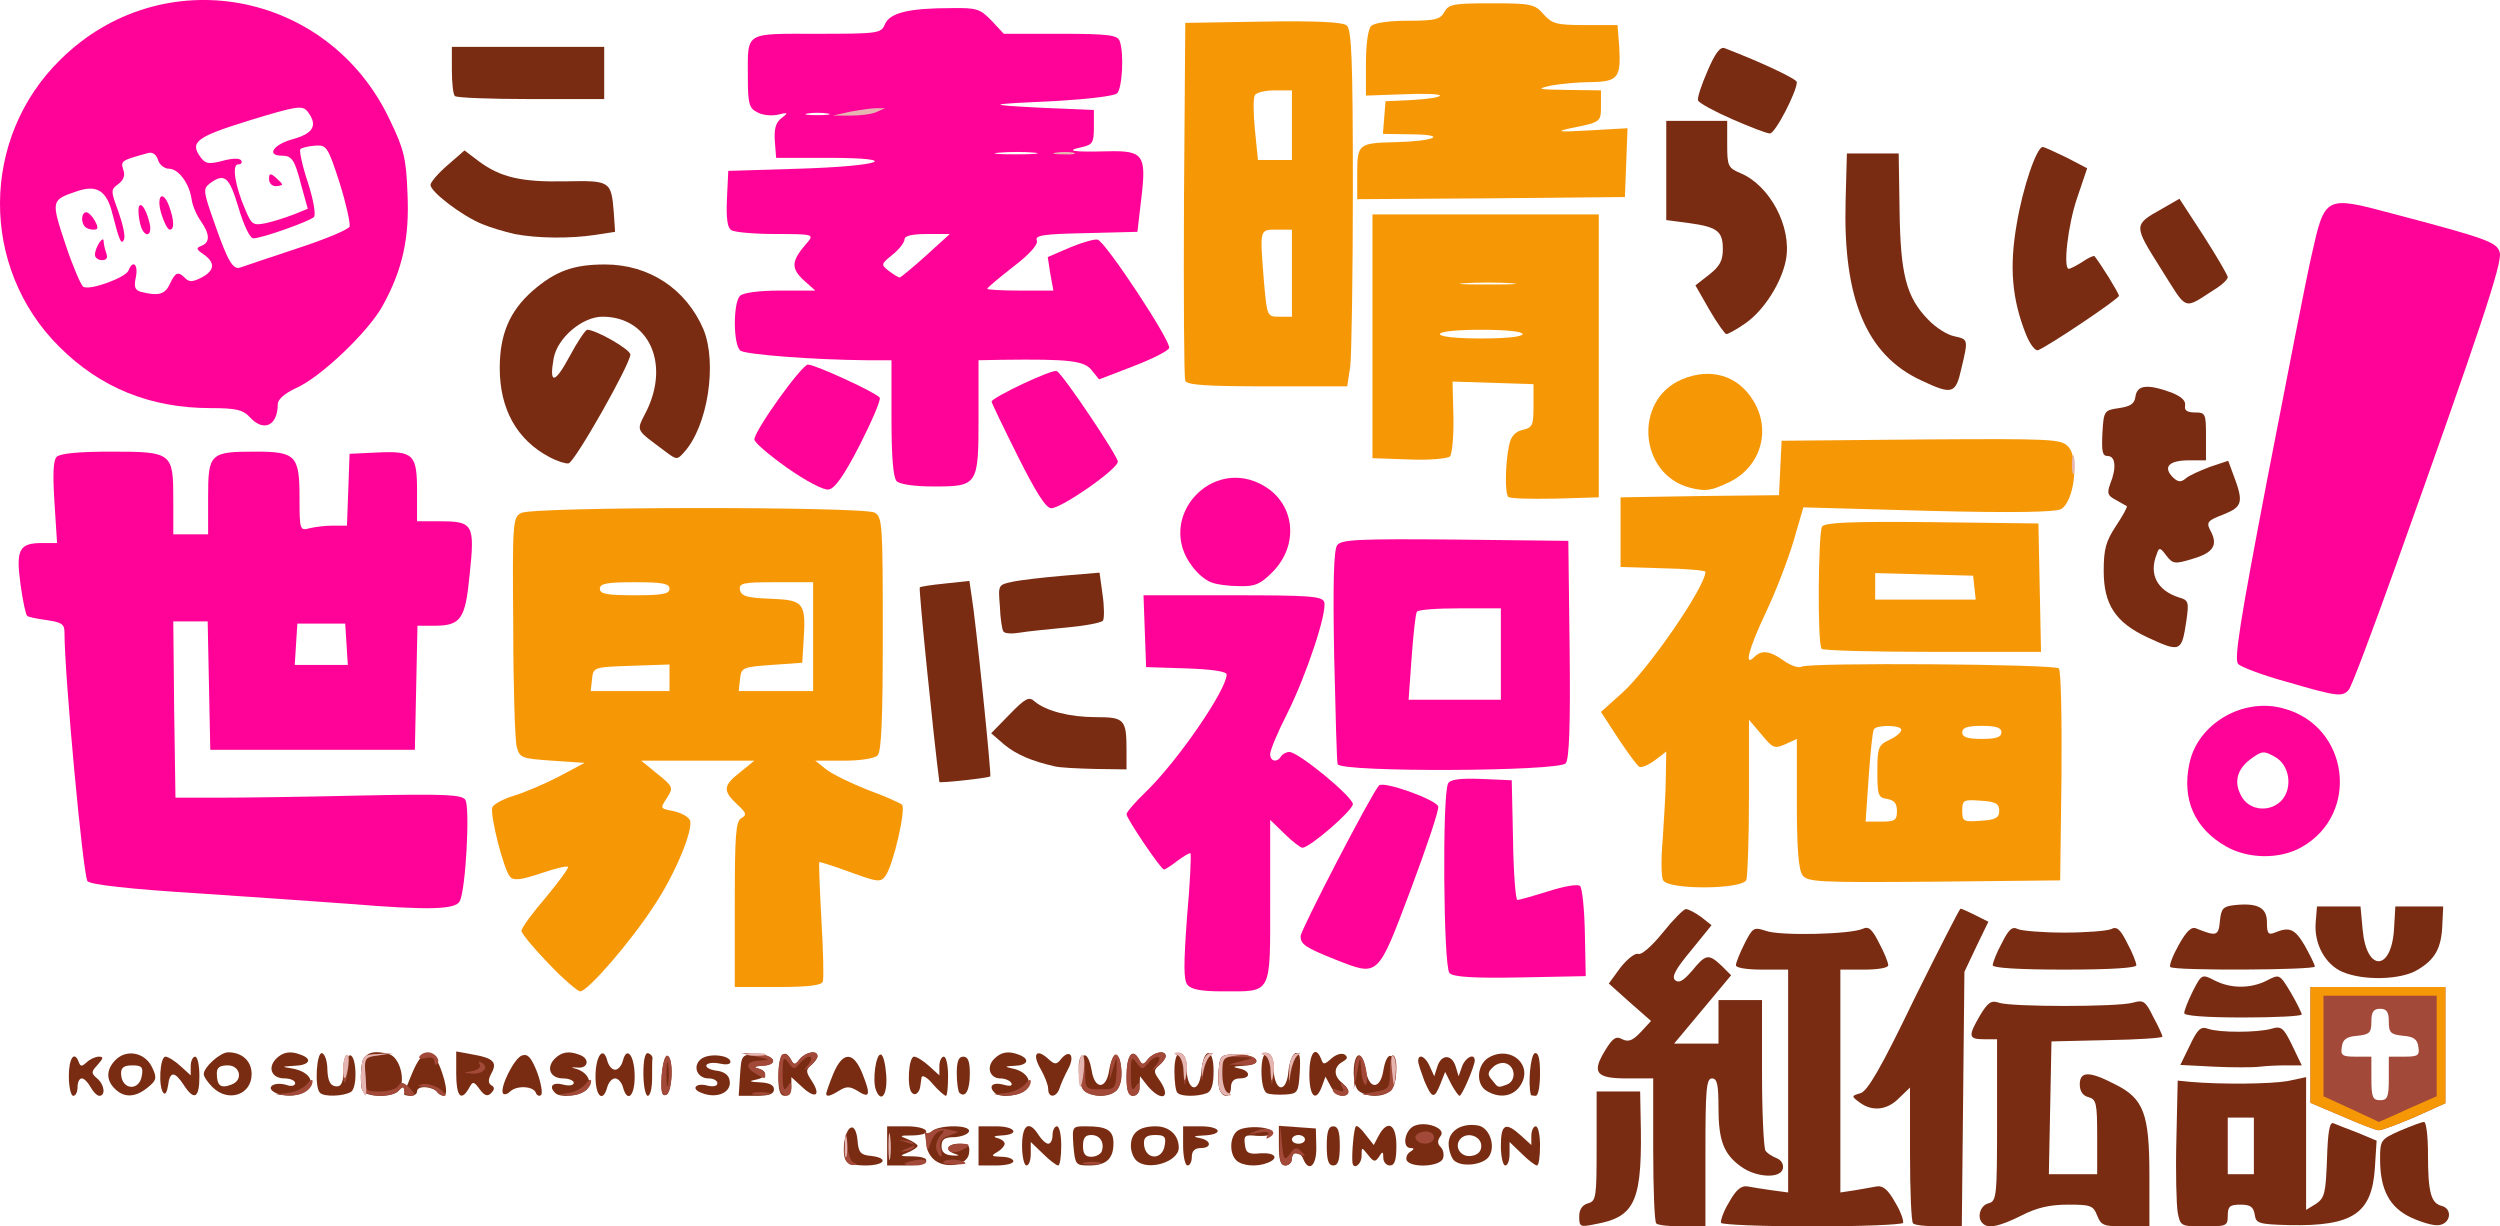 <?xml version="1.0" encoding="UTF-8" standalone="no"?>
<svg
   xmlns:dc="http://purl.org/dc/elements/1.1/"
   xmlns:cc="http://creativecommons.org/ns#"
   xmlns:rdf="http://www.w3.org/1999/02/22-rdf-syntax-ns#"
   xmlns:svg="http://www.w3.org/2000/svg"
   xmlns="http://www.w3.org/2000/svg"
   xmlns:sodipodi="http://sodipodi.sourceforge.net/DTD/sodipodi-0.dtd"
   xmlns:inkscape="http://www.inkscape.org/namespaces/inkscape"
   inkscape:version="1.0 (4035a4f, 2020-05-01)"
   sodipodi:docname="KonoSuba_Legend_of_Crimson_logo.svg"
   id="svg305"
   preserveAspectRatio="xMidYMid meet"
   viewBox="0 0 5743.593 2817.614"
   height="281.761"
   width="574.359"
   version="1.0">
  <defs
     id="defs309" />
  <sodipodi:namedview
     inkscape:current-layer="svg305"
     inkscape:window-maximized="0"
     inkscape:window-y="23"
     inkscape:window-x="0"
     inkscape:cy="145.59526"
     inkscape:cx="266.70111"
     inkscape:zoom="0.96033709"
     fit-margin-bottom="0"
     fit-margin-right="0"
     fit-margin-left="0"
     fit-margin-top="0"
     showgrid="false"
     id="namedview307"
     inkscape:window-height="480"
     inkscape:window-width="728"
     inkscape:pageshadow="2"
     inkscape:pageopacity="0"
     guidetolerance="10"
     gridtolerance="10"
     objecttolerance="10"
     borderopacity="1"
     bordercolor="#666666"
     pagecolor="#ffffff" />
  <g
     transform="translate(-1121.869,-142.386)"
     stroke="none"
     fill="#792c12"
     id="layer101">
    <path
       id="path10"
       d="m 4750,2937 c 0,-16 7,-26 20,-30 19,-5 20,-14 20,-131 v -126 h 50 50 l 1,53 c 5,199 -10,235 -105,252 -34,7 -36,6 -36,-18 z" />
    <path
       id="path12"
       d="m 4927,2953 c -4,-3 -7,-80 -7,-170 v -163 h -60 c -72,0 -82,-13 -50,-65 17,-28 25,-33 39,-25 14,7 24,3 42,-16 l 24,-26 -49,-43 -48,-43 27,-37 c 16,-20 34,-34 41,-31 7,3 32,-19 56,-49 24,-30 48,-54 53,-54 6,0 21,8 35,18 l 24,19 -47,58 c -35,42 -45,60 -37,68 9,8 19,2 39,-21 32,-39 38,-40 68,-12 l 22,22 -65,78 -66,79 h 51 51 v -50 -50 h 50 50 v 168 c 0,92 4,172 8,178 4,6 15,13 25,17 11,4 17,14 15,24 -5,24 -62,21 -97,-5 -39,-28 -51,-60 -51,-134 0,-54 -3,-68 -15,-68 -13,0 -15,26 -15,170 v 170 h -53 c -30,0 -57,-3 -60,-7 z" />
    <path
       id="path14"
       d="m 5076,2952 c -2,-4 5,-26 18,-47 16,-29 28,-39 42,-37 10,2 36,6 57,9 l 37,5 v -256 -256 h -60 c -35,0 -60,-4 -60,-10 0,-6 9,-28 20,-50 19,-37 21,-38 49,-29 33,12 196,8 223,-5 13,-6 21,1 37,33 12,22 21,45 21,51 0,6 -24,10 -55,10 h -55 v 256 256 l 33,-5 c 17,-3 41,-7 51,-9 14,-2 26,8 42,37 13,21 20,43 18,47 -3,4 -97,8 -209,8 -112,0 -206,-4 -209,-8 z" />
    <path
       id="path16"
       d="m 5517,2953 c -4,-3 -7,-75 -7,-159 v -153 l -25,24 c -27,28 -62,32 -91,10 -19,-14 -19,-15 2,-21 16,-4 48,-59 123,-215 57,-115 105,-209 107,-209 3,0 18,7 34,15 l 30,15 -28,58 -27,57 -3,293 -3,292 h -53 c -29,0 -56,-3 -59,-7 z" />
    <path
       id="path18"
       d="m 5677,2953 c -14,-13 -6,-41 13,-46 19,-5 20,-14 20,-191 v -186 h -30 c -36,0 -37,-7 -9,-55 18,-30 26,-35 43,-29 27,10 273,10 308,0 24,-7 29,-4 47,33 12,22 21,42 21,45 0,3 -57,7 -127,8 l -128,3 -3,153 -3,152 h 56 55 v -86 c 0,-77 -2,-86 -20,-91 -13,-3 -20,-14 -20,-29 0,-31 22,-31 80,-1 67,33 80,67 80,210 v 117 h -55 c -50,0 -56,-2 -65,-25 -9,-23 -15,-25 -67,-25 -42,0 -72,7 -107,25 -50,25 -77,31 -89,18 z" />
    <path
       id="path20"
       d="m 6125,2928 c -3,-18 -5,-94 -3,-168 l 3,-135 30,3 c 70,6 183,5 223,-2 l 42,-9 v 153 152 l 23,-14 c 20,-14 22,-25 25,-103 2,-63 6,-86 15,-82 7,3 32,13 56,22 l 43,18 -4,63 c -7,105 -51,134 -198,131 -70,-2 -75,-4 -78,-24 -3,-18 -10,-23 -33,-23 -24,0 -29,4 -29,25 0,24 -3,25 -55,25 -53,0 -54,-1 -60,-32 z m 175,-153 v -65 h -30 -30 v 65 65 h 30 30 z" />
    <path
       id="path22"
       d="m 6662,2940 c -50,-23 -72,-64 -72,-134 0,-44 1,-46 46,-66 26,-11 50,-20 55,-20 5,0 9,33 9,73 0,90 7,114 32,120 25,7 20,41 -7,44 -11,2 -39,-6 -63,-17 z" />
    <path
       id="path24"
       d="m 3064,2806 c -9,-22 0,-69 13,-73 7,-3 13,9 15,29 2,28 7,34 31,36 42,5 32,22 -13,22 -26,0 -43,-5 -46,-14 z" />
    <path
       id="path26"
       d="m 3160,2775 v -45 h 45 c 51,0 63,20 13,21 -30,0 -31,1 -10,9 12,5 22,12 22,15 0,3 -10,10 -22,15 -21,8 -20,9 10,9 50,1 38,21 -13,21 h -45 z" />
    <path
       id="path28"
       d="m 3266,2805 c -19,-19 -21,-46 -4,-63 16,-16 91,-16 86,0 -3,7 -18,12 -34,13 -22,0 -29,5 -29,20 0,14 7,21 25,22 14,1 18,0 8,-3 -27,-8 -21,-24 8,-24 21,0 25,4 22,23 -4,28 -57,36 -82,12 z" />
    <path
       id="path30"
       d="m 3370,2775 v -45 h 40 c 45,0 56,19 13,21 -17,1 -21,3 -10,6 9,2 17,8 17,13 0,5 -8,14 -17,19 -15,9 -14,10 10,11 15,0 27,5 27,10 0,6 -18,10 -40,10 h -40 z" />
    <path
       id="path32"
       d="m 3470,2775 c 0,-49 16,-60 38,-25 7,11 17,20 22,20 6,0 10,-9 10,-20 0,-11 5,-20 10,-20 6,0 10,20 10,45 0,25 -3,45 -7,45 -4,0 -20,-12 -35,-27 l -28,-27 v 27 c 0,15 -4,27 -10,27 -5,0 -10,-20 -10,-45 z" />
    <path
       id="path34"
       d="m 3588,2775 c -3,-45 -3,-45 29,-45 48,0 63,9 63,39 0,36 -17,51 -56,51 -31,0 -32,-2 -36,-45 z m 65,13 c 7,-21 -4,-38 -24,-38 -14,0 -19,7 -19,25 0,18 5,25 19,25 11,0 21,-6 24,-12 z" />
    <path
       id="path36"
       d="m 3732,2808 c -7,-7 -12,-21 -12,-33 0,-30 19,-45 57,-45 31,0 53,20 53,49 0,33 -72,55 -98,29 z m 66,-36 c 3,-18 -1,-22 -22,-22 -19,0 -26,5 -26,18 0,39 43,43 48,4 z" />
    <path
       id="path38"
       d="m 3840,2775 v -45 h 40 c 48,0 54,19 8,21 -24,1 -27,3 -10,6 27,5 29,23 2,23 -13,0 -20,7 -20,20 0,11 -4,20 -10,20 -5,0 -10,-20 -10,-45 z" />
    <path
       id="path40"
       d="m 3962,2808 c -16,-16 -15,-53 2,-67 17,-14 82,-11 80,4 -1,6 -16,8 -34,7 -28,-3 -31,-1 -28,20 2,19 8,23 36,20 33,-2 44,11 16,22 -25,10 -59,7 -72,-6 z" />
    <path
       id="path42"
       d="m 4060,2774 v -45 l 43,3 42,3 1,43 c 1,42 -17,59 -30,27 -3,-8 -10,-15 -16,-15 -5,0 -10,7 -10,15 0,8 -7,15 -15,15 -11,0 -15,-12 -15,-46 z m 60,-14 c 0,-5 -7,-10 -15,-10 -8,0 -15,5 -15,10 0,6 7,10 15,10 8,0 15,-4 15,-10 z" />
    <path
       id="path44"
       d="m 4170,2775 c 0,-33 4,-45 15,-45 11,0 15,12 15,45 0,33 -4,45 -15,45 -11,0 -15,-12 -15,-45 z" />
    <path
       id="path46"
       d="m 4229,2813 c -2,-18 3,-78 8,-83 2,-3 13,6 22,19 l 19,24 11,-21 c 21,-39 41,-27 41,23 0,33 -4,45 -15,45 -8,0 -15,-8 -15,-17 0,-16 -2,-16 -10,-3 -9,13 -12,12 -25,-4 -15,-19 -15,-19 -15,2 0,20 -19,33 -21,15 z" />
    <path
       id="path48"
       d="m 4354,2809 c -3,-6 0,-15 7,-20 10,-6 11,-9 2,-9 -20,0 -15,-38 6,-50 27,-14 78,5 62,23 -7,10 -7,17 1,25 6,6 8,18 5,26 -7,19 -72,22 -83,5 z" />
    <path
       id="path50"
       d="m 4462,2808 c -6,-6 -12,-24 -12,-38 0,-30 30,-48 67,-42 26,4 42,46 26,71 -13,20 -64,26 -81,9 z m 63,-33 c 0,-22 -31,-33 -47,-17 -17,17 -1,44 24,40 15,-2 23,-10 23,-23 z" />
    <path
       id="path52"
       d="m 4570,2775 c 0,-51 11,-56 47,-23 l 23,21 v -21 c 0,-12 5,-22 10,-22 6,0 10,20 10,45 0,25 -3,45 -7,45 -4,0 -20,-12 -35,-27 l -28,-27 v 27 c 0,15 -4,27 -10,27 -5,0 -10,-20 -10,-45 z" />
    <path
       id="path54"
       d="m 1280,2615 c 0,-42 13,-60 23,-32 4,10 7,10 18,0 7,-7 20,-13 28,-13 11,0 11,3 -3,19 -15,16 -15,19 -1,31 17,14 20,40 5,40 -5,0 -14,-9 -20,-20 -6,-11 -15,-20 -20,-20 -6,0 -10,9 -10,20 0,11 -4,20 -10,20 -5,0 -10,-20 -10,-45 z" />
    <path
       id="path56"
       d="m 1386,2644 c -22,-21 -20,-47 4,-69 26,-23 67,-13 82,21 11,23 9,29 -11,45 -28,23 -54,24 -75,3 z m 62,-32 c 3,-18 -1,-22 -22,-22 -19,0 -26,5 -26,18 0,39 43,43 48,4 z" />
    <path
       id="path58"
       d="m 1498,2654 c -13,-12 -9,-84 4,-84 6,0 22,10 35,22 l 23,21 v -21 c 0,-12 5,-22 10,-22 6,0 10,20 10,45 0,51 -12,57 -36,20 -21,-32 -32,-32 -36,1 -2,14 -6,22 -10,18 z" />
    <path
       id="path60"
       d="m 1610,2640 c -11,-11 -20,-24 -20,-30 0,-16 38,-50 56,-50 32,0 54,20 54,50 0,48 -54,66 -90,30 z m 44,-6 c 27,-10 20,-44 -9,-44 -18,0 -25,5 -25,18 0,29 9,36 34,26 z" />
    <path
       id="path62"
       d="m 1751,2651 c -19,-12 3,-24 29,-16 11,4 20,2 20,-4 0,-6 -11,-11 -24,-11 -30,0 -40,-24 -20,-45 16,-16 33,-19 58,-9 27,10 18,24 -16,25 -30,2 -30,2 -6,6 37,6 54,28 38,48 -14,16 -57,20 -79,6 z" />
    <path
       id="path64"
       d="m 1857,2653 c -13,-12 -8,-95 5,-91 7,3 12,20 12,38 1,24 6,36 18,38 13,2 17,-5 20,-33 2,-19 8,-36 13,-38 16,-3 19,75 3,84 -16,10 -62,12 -71,2 z" />
    <path
       id="path66"
       d="m 1954,2646 c -3,-8 -4,-29 -2,-47 3,-36 20,-46 63,-35 25,6 40,61 23,84 -14,17 -77,16 -84,-2 z" />
    <path
       id="path68"
       d="m 2050,2656 c 0,-2 9,-25 20,-51 25,-58 48,-57 68,3 15,45 10,64 -10,44 -15,-15 -48,-16 -48,-2 0,6 -7,10 -15,10 -8,0 -15,-2 -15,-4 z" />
    <path
       id="path70"
       d="m 2170,2609 v -51 l 38,7 c 47,8 57,18 43,43 -8,15 -8,23 0,28 8,4 7,10 -1,18 -8,8 -15,6 -26,-9 -14,-19 -16,-19 -25,-2 -18,31 -29,18 -29,-34 z" />
    <path
       id="path72"
       d="m 2278,2655 c -10,-11 26,-84 44,-88 13,-4 21,6 34,39 9,25 13,48 9,52 -4,4 -10,1 -12,-5 -6,-16 -45,-17 -59,-3 -6,6 -13,8 -16,5 z" />
    <path
       id="path74"
       d="m 2397,2653 c -15,-15 -5,-25 18,-19 14,4 25,2 25,-4 0,-5 -11,-10 -24,-10 -30,0 -40,-24 -20,-45 16,-16 33,-19 58,-9 24,9 19,32 -6,29 -13,-1 -15,0 -6,2 29,7 42,31 28,48 -13,15 -61,21 -73,8 z" />
    <path
       id="path76"
       d="m 2490,2616 c 0,-48 18,-72 27,-37 3,12 11,21 18,21 7,0 15,-9 18,-21 9,-35 27,-11 27,37 0,45 -17,61 -27,24 -3,-11 -11,-20 -18,-20 -7,0 -15,9 -18,20 -10,37 -27,21 -27,-24 z" />
    <path
       id="path78"
       d="m 2600,2609 c 0,-32 4,-49 11,-47 6,2 10,7 10,11 -1,4 -1,25 -1,47 0,22 -4,40 -10,40 -5,0 -10,-23 -10,-51 z" />
    <path
       id="path80"
       d="m 2642,2614 c 2,-27 8,-48 13,-46 15,3 12,85 -3,90 -10,3 -12,-8 -10,-44 z" />
    <path
       id="path82"
       d="m 2733,2653 c -24,-9 -13,-23 12,-17 15,4 25,2 25,-5 0,-6 -9,-11 -20,-11 -27,0 -38,-29 -17,-45 19,-14 67,-8 67,7 0,6 -11,7 -24,4 -14,-3 -27,-2 -31,3 -3,5 7,11 22,13 18,2 29,10 31,22 6,28 -29,44 -65,29 z" />
    <path
       id="path84"
       d="m 2822,2613 c 3,-47 4,-48 37,-48 42,0 55,24 14,26 -17,1 -21,3 -10,6 24,6 21,21 -5,26 -17,3 -14,5 10,6 21,1 32,6 32,16 0,11 -11,15 -41,15 h -40 z" />
    <path
       id="path86"
       d="m 2910,2616 c 0,-48 13,-67 28,-41 8,15 10,15 21,1 14,-17 41,-22 41,-7 0,5 -7,14 -15,21 -12,10 -12,15 2,36 22,34 8,42 -22,14 l -25,-23 v 21 c 0,13 -6,22 -15,22 -11,0 -15,-12 -15,-44 z" />
    <path
       id="path88"
       d="m 3020,2655 c 0,-2 7,-23 16,-45 22,-53 47,-53 68,1 19,48 16,56 -13,37 -17,-10 -25,-10 -41,0 -21,13 -30,15 -30,7 z" />
    <path
       id="path90"
       d="m 3134,2646 c -8,-22 0,-81 11,-81 6,0 11,21 13,48 3,45 -12,65 -24,33 z" />
    <path
       id="path92"
       d="m 3217,2653 c -12,-11 -8,-83 5,-83 6,0 22,10 35,22 l 23,21 v -21 c 0,-12 5,-22 10,-22 6,0 10,20 10,45 0,25 -2,45 -5,45 -3,0 -17,-12 -30,-27 -13,-16 -25,-22 -26,-15 -1,6 -2,16 -3,21 -2,14 -12,22 -19,14 z" />
    <path
       id="path94"
       d="m 3326,2653 c -3,-3 -6,-24 -6,-45 0,-27 4,-38 15,-38 11,0 15,11 15,39 0,38 -10,57 -24,44 z" />
    <path
       id="path96"
       d="m 3407,2653 c -15,-15 -5,-25 19,-19 17,5 23,3 19,-4 -3,-5 -14,-10 -25,-10 -24,0 -33,-26 -14,-45 16,-16 33,-19 58,-9 25,10 19,24 -11,25 -23,1 -24,2 -6,6 32,6 48,29 33,48 -13,15 -61,21 -73,8 z" />
    <path
       id="path98"
       d="m 3530,2644 c 0,-9 -8,-29 -17,-45 -20,-34 -11,-49 16,-25 16,15 20,15 31,1 20,-24 32,-6 16,23 -8,15 -17,35 -20,45 -7,21 -26,23 -26,1 z" />
    <path
       id="path100"
       d="m 3611,2646 c -14,-17 -11,-82 4,-79 6,1 12,17 15,35 3,20 11,33 20,33 9,0 17,-13 20,-33 7,-43 24,-46 28,-4 4,41 -12,62 -48,62 -15,0 -33,-6 -39,-14 z" />
    <path
       id="path102"
       d="m 3710,2616 c 0,-48 13,-67 28,-41 8,15 10,15 21,1 14,-17 41,-22 41,-7 0,5 -7,14 -15,21 -13,11 -13,15 0,33 29,41 7,53 -26,15 l -18,-23 -1,23 c 0,13 -6,22 -15,22 -11,0 -15,-12 -15,-44 z" />
    <path
       id="path104"
       d="m 3827,2653 c -4,-3 -7,-26 -7,-50 0,-55 23,-55 28,0 4,50 30,50 34,0 5,-55 28,-55 28,0 0,32 -5,47 -16,51 -21,8 -59,8 -67,-1 z" />
    <path
       id="path106"
       d="m 3924,2646 c -3,-8 -4,-29 -2,-48 3,-31 5,-33 42,-33 49,0 63,24 14,26 -23,1 -26,3 -10,6 27,5 29,23 2,23 -13,0 -20,7 -20,20 0,23 -18,27 -26,6 z" />
    <path
       id="path108"
       d="m 4033,2654 c -8,-3 -13,-24 -13,-51 0,-55 23,-55 28,0 4,50 30,50 34,0 2,-20 9,-38 16,-41 10,-3 12,8 10,44 -3,47 -5,49 -33,51 -16,1 -36,0 -42,-3 z" />
    <path
       id="path110"
       d="m 4130,2610 c 0,-48 14,-67 27,-35 5,14 7,14 24,-1 10,-9 23,-13 30,-9 8,6 7,10 -5,17 -20,11 -21,32 -1,48 19,16 19,30 0,30 -8,0 -20,-10 -26,-22 l -12,-22 -8,22 c -14,38 -29,24 -29,-28 z" />
    <path
       id="path112"
       d="m 4241,2646 c -14,-17 -11,-82 4,-79 6,1 12,17 15,35 3,20 11,33 20,33 9,0 17,-13 20,-33 7,-43 24,-46 28,-4 4,41 -12,62 -48,62 -15,0 -33,-6 -39,-14 z" />
    <path
       id="path114"
       d="m 4394,2625 c -7,-19 -14,-39 -14,-45 0,-18 17,-11 27,13 l 10,22 7,-22 c 9,-29 33,-29 42,-1 l 7,23 8,-23 c 8,-21 29,-31 29,-13 0,12 -29,81 -35,81 -2,0 -11,-12 -19,-27 l -14,-28 -11,28 c -14,35 -19,34 -37,-8 z" />
    <path
       id="path116"
       d="m 4538,2649 c -27,-15 -23,-63 6,-78 50,-27 101,19 71,65 -16,25 -47,31 -77,13 z m 46,-15 c 21,-8 20,-40 -1,-48 -9,-4 -23,0 -31,8 -13,12 -13,18 -2,30 14,18 13,18 34,10 z" />
    <path
       id="path118"
       d="m 4639,2658 c -7,-26 -1,-92 9,-96 8,-2 12,11 12,47 0,28 -4,51 -10,51 -5,0 -10,-1 -11,-2 z" />
    <path
       id="path120"
       d="m 6208,2593 -77,-4 22,-45 c 18,-38 25,-44 42,-38 25,9 112,9 145,0 23,-7 28,-3 48,38 l 22,46 h -34 c -18,0 -46,1 -62,3 -16,2 -64,2 -106,0 z" />
    <path
       id="path122"
       d="m 6140,2470 c 0,-6 9,-29 20,-51 20,-39 21,-39 50,-24 37,19 83,19 120,0 29,-15 29,-15 55,28 14,24 25,47 25,50 0,4 -61,7 -135,7 -87,0 -135,-4 -135,-10 z" />
    <path
       id="path124"
       d="m 6503,2375 c -39,-17 -65,-64 -61,-113 l 3,-37 h 50 50 l 5,54 c 9,97 66,95 72,-2 l 3,-52 h 55 55 l -2,42 c -2,53 -16,79 -56,103 -38,24 -126,26 -174,5 z" />
    <path
       id="path126"
       d="m 5700,2360 c 0,-6 9,-29 21,-51 16,-32 24,-39 37,-32 9,4 58,8 107,8 50,0 98,-4 107,-8 13,-7 21,0 37,32 12,22 21,45 21,51 0,6 -57,10 -165,10 -108,0 -165,-4 -165,-10 z" />
    <path
       id="path128"
       d="m 6108,2364 c -3,-3 5,-25 19,-50 19,-34 30,-44 42,-38 45,18 50,17 53,-18 3,-28 7,-33 32,-36 54,-6 76,5 76,39 0,26 3,30 18,24 34,-14 46,-9 69,30 12,22 23,43 23,48 0,8 -324,10 -332,1 z" />
    <path
       id="path130"
       d="m 3280,1939 c -13,-99 -48,-445 -45,-447 1,-2 28,-6 58,-9 l 56,-6 5,34 c 9,51 46,412 43,415 -4,4 -117,16 -117,13 z" />
    <path
       id="path132"
       d="m 3545,1903 c -53,-12 -88,-27 -116,-50 l -30,-26 42,-43 c 37,-38 45,-42 58,-30 26,22 81,36 141,36 65,0 70,5 70,76 v 44 l -72,-1 c -40,-1 -82,-3 -93,-6 z" />
    <path
       id="path134"
       d="m 6054,1606 c -72,-34 -99,-75 -99,-152 0,-50 5,-68 28,-103 16,-24 27,-44 25,-46 -2,-1 -13,-7 -25,-14 -19,-10 -21,-15 -13,-37 15,-37 12,-64 -6,-64 -12,0 -14,-10 -12,-52 3,-52 4,-53 38,-58 27,-4 36,-10 38,-27 4,-26 27,-29 82,-9 23,9 34,19 32,30 -2,11 4,16 23,16 24,0 25,3 25,55 v 55 h -39 c -46,0 -60,15 -38,38 12,12 19,13 30,4 7,-7 33,-18 56,-27 l 42,-14 10,27 c 26,68 24,78 -20,96 -37,14 -41,18 -31,37 18,33 8,51 -40,65 -42,13 -46,12 -61,-7 -14,-19 -17,-20 -22,-4 -19,47 1,84 51,100 22,6 23,11 17,53 -11,73 -13,74 -91,38 z" />
    <path
       id="path136"
       d="m 3427,1593 c -3,-4 -7,-30 -8,-58 -4,-49 -4,-49 29,-56 18,-4 71,-10 117,-14 l 83,-7 7,51 c 4,27 4,54 1,59 -3,5 -40,12 -83,16 -43,4 -92,9 -109,12 -18,3 -34,2 -37,-3 z" />
    <path
       id="path138"
       d="m 2385,1193 c -76,-40 -115,-111 -115,-205 0,-78 23,-131 75,-177 53,-46 94,-61 167,-61 101,0 186,56 226,149 32,78 10,223 -45,283 -15,17 -17,17 -42,-2 -72,-54 -68,-45 -43,-95 53,-110 3,-215 -102,-215 -46,0 -103,48 -112,95 -11,61 2,60 36,-3 18,-34 37,-62 41,-62 20,0 99,45 99,57 0,22 -128,248 -142,250 -7,1 -26,-5 -43,-14 z" />
    <path
       id="path140"
       d="M 5535,1016 C 5410,958 5356,829 5362,605 l 3,-110 h 60 59 l 2,130 c 2,147 15,200 66,252 17,18 44,35 60,38 32,7 32,7 16,74 -13,59 -21,61 -93,27 z" />
    <path
       id="path142"
       d="m 5777,912 c -33,-82 -39,-156 -22,-254 14,-85 46,-178 60,-178 3,0 27,11 54,24 l 48,25 -23,68 c -21,61 -33,163 -19,163 3,0 17,-7 31,-16 13,-9 26,-15 28,-13 15,19 56,85 56,91 0,7 -161,115 -186,125 -6,2 -18,-13 -27,-35 z" />
    <path
       id="path144"
       d="m 5049,854 -32,-56 32,-25 c 24,-19 31,-32 31,-58 0,-41 -12,-51 -77,-60 l -53,-7 V 534 420 h 70 70 v 54 c 0,50 2,54 30,66 68,28 119,124 105,199 -10,53 -51,117 -93,146 -20,14 -40,25 -44,25 -3,0 -21,-25 -39,-56 z" />
    <path
       id="path146"
       d="m 6086,759 c -63,-100 -63,-100 3,-137 l 40,-23 56,86 c 30,47 55,90 55,94 0,5 -11,16 -25,25 -80,51 -65,56 -129,-45 z" />
    <path
       id="path148"
       d="m 2304,680 c -22,-5 -56,-15 -75,-23 -48,-20 -119,-75 -118,-90 0,-6 18,-27 39,-45 l 39,-34 33,25 c 50,37 98,48 199,46 103,-2 105,-1 111,71 l 3,45 -45,7 c -59,9 -135,8 -186,-2 z" />
    <path
       id="path150"
       d="m 5101,416 c -41,-18 -76,-37 -78,-43 -2,-6 8,-36 22,-68 17,-40 29,-56 39,-52 86,33 166,71 166,78 0,22 -50,119 -62,118 -7,0 -46,-15 -87,-33 z" />
    <path
       id="path152"
       d="m 2167,363 c -4,-3 -7,-30 -7,-60 v -53 h 175 175 v 60 60 h -168 c -93,0 -172,-3 -175,-7 z" />
  </g>
  <g
     transform="translate(-1121.869,-142.386)"
     stroke="none"
     fill="#a24939"
     id="layer102">
    <path
       id="path155"
       d="m 3064,2806 c -3,-8 -4,-27 -1,-43 3,-24 4,-23 6,9 0,20 7,39 14,41 9,4 9,6 -1,6 -7,1 -15,-5 -18,-13 z" />
    <path
       id="path157"
       d="m 3200,2816 c 0,-2 11,-6 25,-8 14,-3 25,-1 25,3 0,5 -11,9 -25,9 -14,0 -25,-2 -25,-4 z" />
    <path
       id="path159"
       d="m 3291,2810 c 10,-7 49,-2 49,5 0,2 -14,3 -31,3 -17,-1 -25,-4 -18,-8 z" />
    <path
       id="path161"
       d="m 3613,2813 c 9,-2 25,-2 35,0 9,3 1,5 -18,5 -19,0 -27,-2 -17,-5 z" />
    <path
       id="path163"
       d="m 4062,2773 1,-48 4,44 c 4,39 6,41 18,25 11,-16 16,-17 27,-6 11,11 10,12 -4,7 -13,-5 -18,-2 -18,9 0,9 -7,16 -15,16 -11,0 -15,-11 -13,-47 z" />
    <path
       id="path165"
       d="m 3274,2785 c -4,-8 0,-23 7,-32 12,-14 12,-16 -1,-11 -8,2 -17,15 -21,29 -4,14 -7,17 -8,7 -1,-9 -3,-22 -4,-30 -2,-7 -2,-9 1,-5 2,4 9,3 16,-2 7,-6 23,-7 36,-4 l 24,6 -23,9 c -17,6 -22,14 -18,28 6,23 -1,27 -9,5 z" />
    <path
       id="path167"
       d="m 3205,2781 20,-8 -20,-6 -20,-6 20,2 c 24,3 23,21 -2,24 -15,2 -14,1 2,-6 z" />
    <path
       id="path169"
       d="m 3300,2780 c 0,-5 12,-10 28,-10 21,0 24,2 12,10 -20,13 -40,13 -40,0 z" />
    <path
       id="path171"
       d="m 4375,2760 c -8,-12 20,-24 35,-15 6,3 8,11 5,16 -8,12 -32,12 -40,-1 z" />
    <path
       id="path173"
       d="m 4034,2751 c 6,-8 0,-10 -21,-6 -27,5 -27,5 -4,-5 26,-11 52,2 30,15 -8,5 -10,4 -5,-4 z" />
    <path
       id="path175"
       d="m 6503,2707 -73,-31 v -133 -133 h 155 155 v 134 133 l -71,32 c -40,17 -77,31 -83,30 -6,0 -44,-15 -83,-32 z m 107,-87 v -50 h 36 c 31,0 35,-3 32,-22 -2,-18 -11,-24 -35,-26 -29,-3 -33,-7 -33,-33 0,-22 -5,-29 -20,-29 -15,0 -20,7 -20,29 0,26 -4,30 -32,33 -25,2 -34,8 -36,26 -3,19 1,22 32,22 h 36 v 50 c 0,43 3,50 20,50 17,0 20,-7 20,-50 z" />
    <path
       id="path177"
       d="m 1785,2653 c 17,-2 36,-12 43,-21 6,-8 12,-11 12,-6 0,19 -24,34 -54,33 l -31,-2 z" />
    <path
       id="path179"
       d="m 1954,2646 c -3,-8 -4,-29 -2,-48 3,-30 6,-33 38,-34 l 35,-2 -32,5 c -31,4 -33,7 -33,44 0,38 1,39 35,39 18,0 38,-6 42,-13 6,-10 12,-9 26,5 14,15 14,18 2,18 -8,0 -15,-5 -15,-12 0,-9 -3,-9 -12,0 -17,17 -77,15 -84,-2 z" />
    <path
       id="path181"
       d="m 2125,2650 c -3,-5 -16,-11 -28,-11 -17,-1 -18,-2 -5,-6 10,-2 28,3 40,11 12,9 17,16 11,16 -7,0 -15,-4 -18,-10 z" />
    <path
       id="path183"
       d="m 2430,2653 c 14,-2 31,-12 38,-21 6,-9 12,-11 12,-6 0,18 -24,34 -49,33 l -26,-2 z" />
    <path
       id="path185"
       d="m 2642,2614 c 2,-27 8,-48 13,-46 15,3 12,85 -3,90 -10,3 -12,-8 -10,-44 z m 15,-26 c -2,-13 -4,-3 -4,22 0,25 2,35 4,23 2,-13 2,-33 0,-45 z" />
    <path
       id="path187"
       d="m 2853,2653 c 9,-2 25,-2 35,0 9,3 1,5 -18,5 -19,0 -27,-2 -17,-5 z" />
    <path
       id="path189"
       d="m 2917,2653 c -10,-10 -8,-81 2,-88 6,-3 14,2 19,10 8,15 10,15 21,1 14,-17 41,-22 41,-7 0,5 -8,15 -17,22 -16,13 -17,12 -4,-3 17,-22 -2,-24 -20,-2 -12,14 -14,14 -26,-2 -11,-16 -13,-12 -13,27 0,32 3,40 10,29 8,-13 10,-12 10,3 0,17 -11,22 -23,10 z" />
    <path
       id="path191"
       d="m 3435,2653 c 17,-2 36,-12 43,-21 6,-8 12,-11 12,-6 0,19 -24,34 -54,33 l -31,-2 z" />
    <path
       id="path193"
       d="m 3612,2648 c -13,-13 -17,-74 -4,-81 4,-3 7,14 7,36 0,41 1,42 35,42 34,0 35,-1 37,-40 1,-38 1,-38 -7,-10 l -9,30 2,-30 c 1,-16 7,-30 12,-30 15,0 18,64 4,81 -14,17 -61,18 -77,2 z" />
    <path
       id="path195"
       d="m 3710,2616 c 0,-48 13,-67 28,-41 8,15 10,15 21,1 14,-17 41,-22 41,-7 0,5 -8,15 -17,22 -16,13 -17,12 -4,-3 17,-22 -2,-24 -20,-2 -12,14 -14,14 -26,-2 -11,-16 -13,-12 -13,27 0,32 3,40 10,29 8,-13 10,-12 10,3 0,9 -7,17 -15,17 -11,0 -15,-12 -15,-44 z" />
    <path
       id="path197"
       d="m 3924,2646 c -3,-8 -4,-29 -2,-48 3,-31 5,-33 42,-33 23,0 41,5 44,13 2,8 -7,12 -30,11 l -33,-1 30,-8 c 30,-8 30,-8 -7,-9 -38,-1 -38,-1 -38,38 0,22 5,42 13,44 9,4 9,6 -1,6 -7,1 -15,-5 -18,-13 z" />
    <path
       id="path199"
       d="m 4185,2650 c -4,-6 1,-7 11,-3 13,5 15,3 9,-7 -5,-9 -4,-11 3,-6 7,4 12,11 12,17 0,12 -27,12 -35,-1 z" />
    <path
       id="path201"
       d="m 4280,2651 c 33,-6 35,-8 35,-48 0,-22 3,-39 8,-36 12,7 8,68 -5,81 -7,7 -26,11 -42,11 -31,-2 -31,-2 4,-8 z" />
    <path
       id="path203"
       d="m 3841,2608 c 0,-20 -7,-39 -13,-41 -10,-4 -10,-6 0,-6 17,-1 24,21 19,56 -3,24 -4,23 -6,-9 z" />
    <path
       id="path205"
       d="m 4041,2608 c 0,-20 -7,-39 -13,-41 -10,-4 -10,-6 0,-6 17,-1 24,21 19,56 -3,24 -4,23 -6,-9 z" />
    <path
       id="path207"
       d="m 4084,2606 c 1,-26 6,-41 16,-43 10,-3 11,-2 3,4 -6,4 -13,24 -16,43 -4,34 -4,33 -3,-4 z" />
    <path
       id="path209"
       d="m 4234,2605 c 1,-49 19,-49 27,-1 3,19 2,33 -3,30 -4,-3 -9,-20 -9,-37 -2,-30 -2,-30 -9,8 l -8,40 z" />
    <path
       id="path211"
       d="m 1910,2601 c 0,-17 4,-32 8,-35 4,-2 6,11 4,30 -5,42 -12,45 -12,5 z" />
    <path
       id="path213"
       d="m 3884,2601 c 0,-21 7,-36 16,-38 10,-3 11,-2 3,4 -6,4 -13,22 -16,38 -4,27 -5,27 -3,-4 z" />
    <path
       id="path215"
       d="m 2858,2609 c -26,-15 -22,-29 10,-30 24,-2 24,-2 -8,-9 l -35,-8 34,1 c 43,2 55,26 14,28 -17,1 -21,3 -10,6 9,2 17,9 17,14 0,11 -1,11 -22,-2 z" />
    <path
       id="path217"
       d="m 2208,2603 c 13,-3 19,-9 16,-15 -4,-7 -2,-8 5,-4 17,11 3,26 -22,25 -22,-2 -22,-2 1,-6 z" />
    <path
       id="path219"
       d="m 2120,2581 c 0,-8 -8,-11 -20,-8 -11,3 -18,1 -14,-4 3,-5 11,-9 19,-9 16,0 30,18 21,27 -3,4 -6,1 -6,-6 z" />
  </g>
  <g
     transform="translate(-1121.869,-142.386)"
     stroke="none"
     fill="#f69706"
     id="layer103">
    <path
       id="path222"
       d="m 6503,2707 -73,-31 v -133 -133 h 155 155 v 134 133 l -71,32 c -40,17 -77,31 -83,30 -6,0 -44,-15 -83,-32 z m 151,-17 66,-29 v -116 -115 h -130 -130 v 116 115 l 63,29 c 34,16 63,29 64,30 0,0 31,-13 67,-30 z" />
    <path
       id="path224"
       d="m 2382,2356 c -34,-35 -62,-69 -62,-75 0,-7 25,-41 56,-77 30,-36 53,-68 51,-70 -3,-3 -31,4 -63,15 -45,15 -62,17 -70,8 -15,-16 -47,-143 -41,-160 3,-7 25,-19 48,-26 24,-7 71,-27 104,-44 l 60,-32 -75,-5 c -70,-5 -74,-6 -81,-32 -4,-15 -8,-140 -8,-277 -2,-239 -1,-250 18,-260 27,-15 785,-15 812,-1 18,10 19,24 19,278 0,195 -3,271 -12,280 -7,7 -40,12 -77,12 h -66 l 25,20 c 14,11 57,32 95,47 39,14 74,30 79,34 10,9 -20,140 -38,164 -11,15 -18,14 -81,-9 -38,-14 -70,-24 -71,-23 -1,1 1,61 5,132 4,72 6,136 3,143 -3,8 -33,12 -103,12 h -99 v -190 c 0,-159 2,-190 15,-198 13,-7 12,-12 -10,-32 -33,-31 -32,-43 8,-74 l 32,-26 h -130 -130 l 38,31 c 36,29 36,31 21,55 -16,24 -16,24 16,30 17,4 34,13 37,21 8,22 -34,124 -83,197 -53,82 -152,196 -169,196 -6,0 -40,-29 -73,-64 z m 278,-656 v -31 l -87,3 c -88,3 -88,3 -91,31 l -3,27 h 90 91 z m 330,-95 v -125 h -86 c -76,0 -85,2 -82,18 3,14 16,18 71,20 76,3 81,9 75,98 l -3,49 -70,5 c -68,5 -70,6 -73,33 l -3,27 h 85 86 z m -330,-110 c 0,-12 -16,-15 -80,-15 -64,0 -80,3 -80,15 0,12 16,15 80,15 64,0 80,-3 80,-15 z" />
    <path
       id="path226"
       d="m 4943,2165 c -5,-8 -5,-52 -1,-97 3,-46 7,-109 7,-141 l 1,-58 -26,20 c -15,11 -31,18 -36,15 -6,-4 -27,-33 -49,-66 l -39,-60 49,-44 c 61,-55 191,-244 191,-278 0,-3 -44,-7 -97,-8 l -98,-3 v -80 -80 l 182,-3 182,-2 3,-63 3,-62 321,-3 c 306,-2 321,-1 338,17 25,28 13,126 -17,143 -14,7 -105,9 -306,4 l -286,-8 -23,79 c -13,43 -41,116 -63,162 -40,85 -51,127 -27,103 17,-17 36,-15 69,9 16,11 34,17 40,13 17,-10 581,-6 591,4 5,5 7,116 6,248 l -3,239 -290,3 c -264,2 -291,1 -302,-15 -9,-12 -13,-62 -13,-165 v -148 l -26,12 c -25,11 -29,10 -55,-22 l -29,-34 v 176 c 0,97 -3,183 -6,192 -9,22 -179,23 -191,1 z m 537,-159 c 0,-18 -6,-25 -22,-28 -21,-3 -23,-8 -23,-63 0,-55 2,-61 28,-73 15,-7 27,-17 27,-23 0,-11 -57,-12 -63,-1 -3,4 -8,53 -12,110 l -7,102 h 36 c 31,0 36,-3 36,-24 z m 235,-1 c 0,-16 -8,-21 -42,-23 -40,-3 -43,-2 -43,23 0,25 3,26 43,23 34,-2 42,-7 42,-23 z m 5,-180 c 0,-11 -12,-15 -45,-15 -33,0 -45,4 -45,15 0,11 12,15 45,15 33,0 45,-4 45,-15 z" />
    <path
       id="path228"
       d="m 5307,1633 c -10,-9 -8,-265 1,-281 7,-9 64,-12 253,-10 l 244,3 3,148 3,147 h -249 c -137,0 -252,-3 -255,-7 z m 351,-140 -3,-28 -112,-3 -113,-3 v 31 30 h 116 115 z" />
    <path
       id="path230"
       d="m 4587,1284 c -8,-9 -7,-77 2,-119 4,-20 14,-31 31,-35 23,-5 25,-11 25,-55 v -50 l -93,-3 -93,-3 2,81 c 1,45 -3,86 -8,91 -5,5 -48,9 -94,7 l -84,-3 V 915 635 h 260 260 v 325 325 l -101,3 c -55,1 -103,0 -107,-4 z m 33,-374 c 0,-6 -38,-10 -95,-10 -57,0 -95,4 -95,10 0,6 38,10 95,10 57,0 95,-4 95,-10 z m -27,-117 c -29,-2 -77,-2 -105,0 -29,2 -6,3 52,3 58,0 81,-1 53,-3 z" />
    <path
       id="path232"
       d="m 5005,1263 c -118,-30 -131,-202 -19,-249 66,-28 129,-9 164,49 42,68 17,152 -55,187 -42,20 -54,22 -90,13 z" />
    <path
       id="path234"
       d="m 3845,1017 c -3,-6 -4,-194 -3,-417 l 3,-405 179,-3 c 123,-2 183,1 192,9 11,9 14,78 14,374 0,199 -3,383 -6,409 l -7,46 h -184 c -138,0 -185,-3 -188,-13 z M 4090,770 V 670 h -35 c -40,0 -39,-3 -29,123 7,76 7,77 35,77 h 29 z m 0,-340 v -80 h -39 c -22,0 -43,5 -46,11 -4,5 -4,41 0,80 l 7,69 h 39 39 z" />
    <path
       id="path236"
       d="m 4240,541 c 0,-68 3,-70 88,-72 89,-2 122,-17 39,-18 l -68,-1 3,-37 3,-38 63,-3 c 34,-2 62,-6 62,-10 0,-4 -38,-5 -85,-3 l -85,3 v -74 c 0,-44 5,-79 12,-86 7,-7 41,-12 85,-12 62,0 74,-3 83,-20 10,-18 21,-20 109,-20 91,0 99,2 119,25 20,22 29,25 96,25 h 74 l 4,51 c 4,70 -3,79 -65,80 -29,0 -70,4 -92,8 -35,8 -31,9 38,10 l 77,1 v 35 c 0,38 0,38 -70,52 -36,8 -28,9 43,5 l 88,-5 -3,79 -3,79 -307,3 -308,2 z" />
  </g>
  <g
     transform="translate(-1121.869,-142.386)"
     stroke="none"
     fill="#ff0297"
     id="layer104">
    <path
       id="path239"
       d="m 3850,2405 c -9,-11 -9,-46 -1,-156 7,-78 10,-143 8,-146 -2,-2 -15,6 -30,17 -14,11 -28,20 -31,20 -7,0 -86,-117 -86,-127 0,-5 21,-29 46,-53 72,-70 184,-233 184,-268 0,-7 -34,-12 -92,-14 l -93,-3 -3,-82 -3,-83 h 205 c 173,0 205,2 210,15 8,22 -40,167 -85,257 -22,43 -39,84 -39,93 0,17 16,20 25,5 3,-5 12,-10 19,-10 21,0 146,103 146,120 -1,15 -99,100 -116,100 -4,0 -23,-14 -41,-32 l -33,-32 v 187 c 0,217 5,207 -108,207 -49,0 -73,-4 -82,-15 z" />
    <path
       id="path241"
       d="m 4452,2378 c -14,-14 -17,-414 -3,-436 5,-9 28,-12 77,-10 l 69,3 3,138 c 1,75 6,137 10,137 4,0 36,-9 71,-20 38,-12 68,-17 73,-12 5,5 10,54 11,108 l 2,99 -150,3 c -109,2 -154,-1 -163,-10 z" />
    <path
       id="path243"
       d="m 4190,2347 c -70,-28 -80,-35 -80,-54 0,-14 163,-328 180,-346 10,-11 130,32 136,48 3,6 -26,92 -63,191 -77,204 -73,200 -173,161 z" />
    <path
       id="path245"
       d="m 1925,2219 c -55,-4 -210,-15 -345,-24 -161,-10 -249,-20 -257,-28 -10,-10 -53,-472 -53,-572 0,-19 -7,-23 -41,-28 -22,-3 -43,-7 -45,-10 -3,-3 -10,-35 -15,-72 -11,-80 -3,-95 49,-95 h 35 l -6,-93 c -4,-65 -3,-97 5,-105 8,-8 52,-12 124,-12 142,0 144,2 144,111 v 79 h 40 40 v -85 c 0,-101 4,-105 109,-105 93,0 101,9 101,107 0,73 1,75 23,69 12,-3 36,-6 54,-6 h 32 l 3,-82 3,-83 63,-3 c 84,-4 92,4 92,89 v 69 h 54 c 75,0 79,8 67,121 -10,105 -20,119 -83,119 h -37 l -3,143 -3,142 h -235 -235 l -3,-147 -3,-148 h -39 -40 l 2,203 3,202 h 100 c 55,0 203,-2 328,-5 193,-4 230,-2 238,10 11,18 1,207 -13,233 -10,19 -69,21 -253,6 z m -7,-596 -3,-48 h -55 -55 l -3,48 -3,47 h 61 61 z" />
    <path
       id="path247"
       d="m 6236,2087 c -72,-41 -102,-108 -84,-191 19,-91 123,-152 216,-126 151,40 177,243 41,319 -50,28 -122,27 -173,-2 z m 128,-106 c 26,-29 18,-82 -16,-100 -25,-14 -29,-14 -55,5 -34,25 -40,57 -19,90 20,30 65,32 90,5 z" />
    <path
       id="path249"
       d="m 4195,1898 c -2,-7 -5,-120 -8,-250 -3,-165 -1,-243 7,-253 9,-13 48,-15 271,-13 l 260,3 3,249 c 2,175 -1,253 -9,262 -16,19 -518,21 -524,2 z m 375,-253 v -105 h -94 c -52,0 -97,3 -99,8 -3,4 -8,51 -12,105 l -7,97 h 106 106 z" />
    <path
       id="path251"
       d="m 6376,1709 c -55,-15 -105,-34 -112,-41 -10,-10 4,-97 67,-426 44,-227 89,-459 102,-515 30,-134 31,-135 181,-95 224,59 245,67 251,91 6,23 -45,177 -240,722 -53,148 -101,276 -107,282 -14,17 -26,16 -142,-18 z" />
    <path
       id="path253"
       d="m 3904,1480 c -12,-4 -31,-20 -42,-35 -88,-112 45,-259 166,-185 70,43 78,136 17,197 -28,28 -40,33 -76,32 -24,0 -54,-4 -65,-9 z" />
    <path
       id="path255"
       d="m 3460,1190 c -33,-66 -60,-122 -60,-125 0,-9 141,-76 150,-70 16,10 140,195 140,208 0,17 -129,107 -153,107 -12,0 -35,-36 -77,-120 z" />
    <path
       id="path257"
       d="m 2930,1217 c -41,-29 -75,-58 -75,-65 0,-20 108,-171 123,-172 17,0 158,65 165,76 3,5 -18,54 -46,109 -37,72 -58,101 -72,102 -11,2 -54,-21 -95,-50 z" />
    <path
       id="path259"
       d="m 3182,1248 c -8,-8 -12,-55 -12,-145 V 970 h -57 c -121,-1 -278,-13 -290,-22 -17,-13 -17,-110 -1,-126 7,-7 43,-12 92,-12 h 81 l -28,-25 c -29,-28 -27,-44 11,-87 14,-17 10,-18 -74,-18 -49,0 -95,-4 -102,-9 -9,-5 -12,-27 -10,-72 l 3,-64 162,-5 c 193,-6 242,-25 65,-25 h -117 l -3,-38 c -2,-28 2,-43 15,-53 17,-13 16,-14 -9,-8 -14,3 -36,1 -47,-6 -18,-9 -21,-20 -21,-80 0,-106 -10,-100 159,-100 142,0 147,-1 156,-22 11,-26 54,-37 153,-37 58,-1 66,2 92,29 l 28,30 h 130 c 109,0 131,3 136,16 11,28 6,111 -6,121 -7,6 -67,13 -133,17 -171,8 -174,9 -40,16 l 120,5 v 40 c 0,36 -3,40 -30,46 -37,8 -18,11 61,9 83,-2 90,8 78,108 l -9,77 -118,3 c -99,2 -118,5 -113,17 3,9 -16,31 -54,60 -33,26 -60,48 -60,51 0,2 34,4 76,4 h 76 l -7,-38 -6,-39 51,-22 c 29,-12 57,-20 64,-18 20,8 169,234 164,249 -3,7 -41,26 -83,42 l -78,30 -17,-21 c -17,-22 -52,-26 -207,-24 l -53,1 v 129 c 0,159 -1,161 -104,161 -43,0 -77,-5 -84,-12 z m 67,-518 55,-50 h -52 c -34,0 -52,4 -52,12 0,7 -12,23 -27,35 -27,22 -28,23 -9,38 11,8 22,15 25,15 3,-1 30,-23 60,-50 z m 249,-237 c -21,-2 -57,-2 -80,0 -24,2 -7,4 37,4 44,0 63,-2 43,-4 z m -475,-90 c -13,-2 -33,-2 -45,0 -13,2 -3,4 22,4 25,0 35,-2 23,-4 z" />
    <path
       id="path261"
       d="m 1695,1100 c -15,-16 -31,-20 -89,-20 -139,0 -254,-47 -348,-141 -183,-182 -181,-480 3,-660 233,-230 615,-160 756,138 33,68 38,89 41,169 5,102 -11,175 -56,257 -32,60 -143,166 -200,191 -26,12 -42,26 -42,37 0,50 -33,65 -65,29 z M 1512,795 c 13,-28 19,-30 36,-13 9,9 17,8 37,-2 30,-16 32,-34 5,-53 -18,-12 -18,-15 -5,-20 20,-8 19,-27 -2,-57 -10,-14 -19,-36 -21,-50 -5,-36 -30,-70 -52,-70 -10,0 -22,-9 -25,-20 -4,-13 -13,-19 -23,-16 -62,17 -63,18 -57,38 5,13 1,24 -11,33 -18,13 -18,15 0,64 10,28 16,56 13,63 -6,15 -11,4 -27,-59 -13,-53 -36,-67 -82,-51 -59,20 -59,21 -26,121 17,51 36,95 41,98 14,10 98,-21 104,-37 10,-26 23,-14 17,15 -5,23 -2,30 12,34 40,10 55,6 66,-18 z m 290,-81 c 65,-21 120,-44 123,-51 2,-8 -8,-53 -23,-101 -27,-83 -30,-87 -56,-85 -16,1 -31,5 -34,8 -3,3 4,37 17,76 13,40 19,75 14,80 -10,10 -120,49 -139,49 -8,0 -22,-30 -34,-70 -21,-71 -32,-81 -65,-57 -17,13 -17,17 10,93 30,86 42,107 59,101 6,-2 64,-22 128,-43 z m -5,-79 32,-13 -14,-50 c -16,-63 -22,-72 -46,-72 -36,0 -19,-26 26,-38 47,-13 58,-32 33,-64 -12,-14 -25,-12 -133,21 -123,38 -138,50 -112,85 11,15 19,16 50,8 22,-6 39,-7 43,-1 3,5 0,9 -7,9 -15,0 -7,50 16,103 15,36 18,38 48,32 18,-4 46,-13 64,-20 z" />
    <path
       id="path263"
       d="m 1340,728 c 0,-17 20,-47 20,-31 0,6 3,18 6,27 4,11 1,16 -10,16 -9,0 -16,-6 -16,-12 z" />
    <path
       id="path265"
       d="m 1446,664 c -3,-9 -6,-25 -6,-37 0,-27 16,-11 25,26 8,29 -8,39 -19,11 z" />
    <path
       id="path267"
       d="m 1317,663 c -10,-10 -8,-33 3,-33 5,0 14,9 20,20 8,15 8,20 -3,20 -8,0 -17,-3 -20,-7 z" />
    <path
       id="path269"
       d="m 1493,635 c -13,-41 2,-59 17,-20 12,32 13,55 2,55 -5,0 -13,-16 -19,-35 z" />
    <path
       id="path271"
       d="m 1740,554 c 0,-14 3,-14 15,-4 8,7 15,14 15,16 0,2 -7,4 -15,4 -8,0 -15,-7 -15,-16 z" />
  </g>
  <g
     transform="translate(-1121.869,-142.386)"
     stroke="none"
     fill="#e5b6b1"
     id="layer105">
    <path
       id="path274"
       d="m 3163,2775 c 0,-27 2,-38 4,-22 2,15 2,37 0,50 -2,12 -4,0 -4,-28 z" />
    <path
       id="path276"
       d="m 3063,2775 c 0,-22 2,-30 4,-17 2,12 2,30 0,40 -3,9 -5,-1 -4,-23 z" />
    <path
       id="path278"
       d="m 1954,2646 c -3,-8 -4,-29 -2,-48 3,-30 6,-33 38,-34 l 35,-2 -33,5 c -33,4 -34,5 -30,49 3,46 1,54 -8,30 z" />
    <path
       id="path280"
       d="m 3924,2646 c -3,-8 -4,-29 -2,-48 3,-31 6,-33 41,-34 l 37,-1 -35,4 c -33,4 -35,6 -35,43 0,21 6,41 13,43 9,4 9,6 -1,6 -7,1 -15,-5 -18,-13 z" />
    <path
       id="path282"
       d="m 3600,2606 c 0,-19 3,-37 8,-40 4,-2 6,13 4,35 -5,48 -12,51 -12,5 z" />
    <path
       id="path284"
       d="m 4320,2603 c -3,-23 -2,-39 3,-34 5,5 7,24 5,42 -3,33 -4,33 -8,-8 z" />
    <path
       id="path286"
       d="m 3841,2603 c 0,-17 -7,-34 -13,-36 -10,-4 -10,-6 0,-6 16,-1 25,21 19,51 -3,18 -5,16 -6,-9 z" />
    <path
       id="path288"
       d="m 4041,2603 c 0,-17 -7,-34 -13,-36 -10,-4 -10,-6 0,-6 16,-1 25,21 19,51 -3,18 -5,16 -6,-9 z" />
    <path
       id="path290"
       d="m 4084,2601 c 0,-21 7,-36 16,-38 10,-3 11,-2 3,4 -6,4 -13,22 -16,38 -4,27 -5,27 -3,-4 z" />
    <path
       id="path292"
       d="m 1910,2596 c 0,-14 4,-27 8,-30 5,-3 6,8 4,25 -5,35 -12,38 -12,5 z" />
    <path
       id="path294"
       d="m 3883,2596 c 1,-17 9,-31 17,-33 10,-3 11,-2 4,4 -7,4 -14,19 -17,33 -4,22 -5,21 -4,-4 z" />
    <path
       id="path296"
       d="m 2843,2563 c 9,-2 25,-2 35,0 9,3 1,5 -18,5 -19,0 -27,-2 -17,-5 z" />
    <path
       id="path298"
       d="m 5882,1210 c 0,-19 2,-27 5,-17 2,9 2,25 0,35 -3,9 -5,1 -5,-18 z" />
    <path
       id="path300"
       d="m 3548,493 c 12,-2 30,-2 40,0 9,3 -1,5 -23,4 -22,0 -30,-2 -17,-4 z" />
    <path
       id="path302"
       d="m 3075,399 c 22,-4 49,-8 60,-8 h 20 l -20,9 c -11,5 -38,8 -60,8 h -40 z" />
  </g>
</svg>

